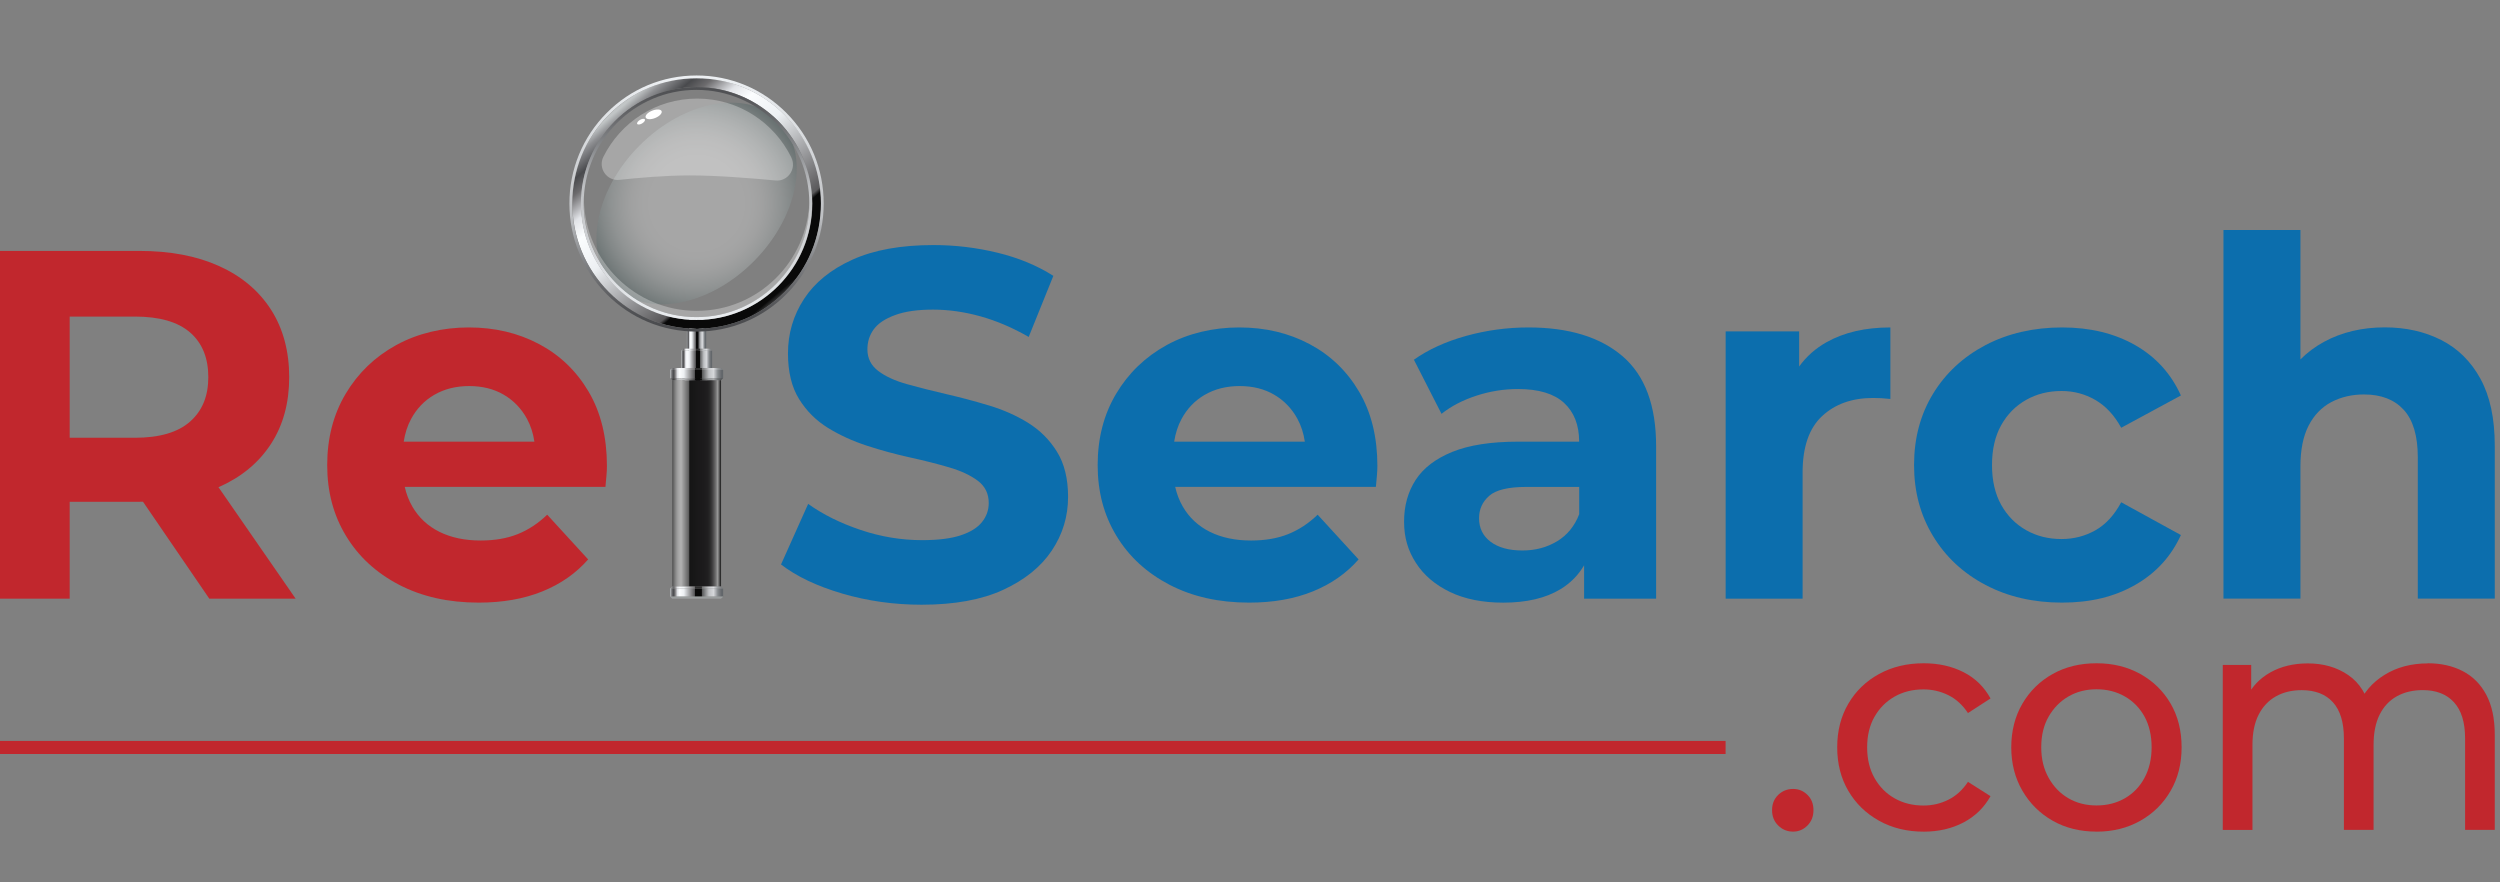 <svg width="170" height="60" viewBox="0 0 170 60" fill="none" xmlns="http://www.w3.org/2000/svg">
<rect x="0" y="0" width="170" height="60" fill="#808080" stroke="none"/>
<g clip-path="url(#clip0_2468_21431)">
<path d="M48.019 21.695H46.711V24.048H48.019V21.695Z" fill="url(#paint0_linear_2468_21431)"/>
<path d="M48.425 23.844H46.328V26.197H48.425V23.844Z" fill="url(#paint1_linear_2468_21431)"/>
<path d="M49.031 39.888V25.852H45.715V39.888H49.031Z" fill="url(#paint2_linear_2468_21431)"/>
<path d="M49.174 25.156H45.562V25.714H49.174V25.156Z" fill="url(#paint3_linear_2468_21431)"/>
<path d="M49.027 25.023H45.71L45.562 25.158H49.174L49.027 25.023Z" fill="url(#paint4_linear_2468_21431)"/>
<path opacity="0.15" d="M49.027 25.023H45.71L45.562 25.158H49.174L49.027 25.023Z" fill="white"/>
<path d="M45.71 25.851H49.027L49.174 25.719H45.562L45.71 25.851Z" fill="url(#paint5_linear_2468_21431)"/>
<path opacity="0.2" d="M45.71 25.851H49.027L49.174 25.719H45.562L45.71 25.851Z" fill="black"/>
<path d="M49.174 40.016H45.562V40.573H49.174V40.016Z" fill="url(#paint6_linear_2468_21431)"/>
<path d="M49.027 39.883H45.71L45.562 40.015H49.174L49.027 39.883Z" fill="url(#paint7_linear_2468_21431)"/>
<path opacity="0.15" d="M49.027 39.883H45.71L45.562 40.015H49.174L49.027 39.883Z" fill="white"/>
<path d="M45.71 40.705H49.027L49.174 40.57H45.562L45.71 40.705Z" fill="url(#paint8_linear_2468_21431)"/>
<path opacity="0.2" d="M45.71 40.705H49.027L49.174 40.57H45.562L45.71 40.705Z" fill="black"/>
<path d="M48.293 23.711H46.462L46.328 23.846H48.425L48.293 23.711Z" fill="url(#paint9_linear_2468_21431)"/>
<path opacity="0.15" d="M48.293 23.711H46.462L46.328 23.846H48.425L48.293 23.711Z" fill="white"/>
<path opacity="0.3" d="M51.267 17.762C54.349 14.658 55.103 10.384 52.95 8.216C50.798 6.048 46.554 6.807 43.471 9.911C40.389 13.015 39.636 17.289 41.788 19.457C43.941 21.625 48.185 20.866 51.267 17.762Z" fill="url(#paint10_radial_2468_21431)"/>
<path opacity="0.3" d="M47.372 21.137C43.207 21.137 39.816 17.792 39.705 13.625C39.705 13.695 39.703 13.767 39.703 13.836C39.703 18.103 43.137 21.562 47.374 21.562C51.611 21.562 55.045 18.103 55.045 13.836C55.045 13.764 55.045 13.695 55.043 13.625C54.932 17.792 51.542 21.137 47.377 21.137H47.372Z" fill="white"/>
<path opacity="0.3" d="M53.811 10.708C52.644 8.334 50.216 6.703 47.409 6.703C44.602 6.703 42.205 8.313 41.031 10.659C40.646 11.43 41.262 12.324 42.113 12.231C43.405 12.09 45.238 11.929 46.913 11.929C48.751 11.929 51.157 12.122 52.739 12.273C53.581 12.352 54.185 11.472 53.809 10.71L53.811 10.708Z" fill="white"/>
<path d="M44.989 7.559C45.045 7.699 44.846 7.908 44.547 8.026C44.247 8.145 43.961 8.129 43.908 7.992C43.852 7.852 44.051 7.643 44.35 7.525C44.65 7.406 44.936 7.422 44.989 7.559Z" fill="white"/>
<path d="M43.851 8.121C43.89 8.188 43.803 8.311 43.66 8.395C43.514 8.479 43.367 8.492 43.33 8.425C43.291 8.358 43.378 8.235 43.521 8.151C43.664 8.067 43.814 8.053 43.851 8.121Z" fill="white"/>
<path d="M47.377 22.351C45.119 22.351 42.997 21.466 41.399 19.856C39.803 18.249 38.922 16.11 38.922 13.836C38.922 11.562 39.801 9.425 41.399 7.815C42.995 6.208 45.119 5.32 47.377 5.32C49.635 5.32 51.757 6.205 53.355 7.815C54.952 9.422 55.833 11.562 55.833 13.836C55.833 16.11 54.954 18.247 53.355 19.856C51.76 21.464 49.635 22.351 47.377 22.351ZM47.377 5.92C43.041 5.92 39.515 9.471 39.515 13.838C39.515 18.205 43.041 21.756 47.377 21.756C51.713 21.756 55.24 18.205 55.24 13.838C55.24 9.471 51.713 5.92 47.377 5.92Z" fill="url(#paint11_linear_2468_21431)"/>
<path d="M47.363 5.922C43.026 5.922 39.5 9.473 39.5 13.84C39.5 18.207 43.026 21.759 47.363 21.759C51.699 21.759 55.225 18.207 55.225 13.84C55.225 9.473 51.699 5.922 47.363 5.922ZM47.363 21.563C43.133 21.563 39.691 18.098 39.691 13.838C39.691 9.578 43.133 6.112 47.363 6.112C51.593 6.112 55.034 9.578 55.034 13.838C55.034 18.098 51.593 21.563 47.363 21.563Z" fill="url(#paint12_linear_2468_21431)"/>
<path d="M53.48 7.683C51.847 6.039 49.677 5.133 47.366 5.133C45.054 5.133 42.884 6.039 41.251 7.683C39.618 9.328 38.719 11.514 38.719 13.841C38.719 16.168 39.618 18.354 41.251 19.999C42.884 21.643 45.054 22.549 47.366 22.549C49.677 22.549 51.847 21.643 53.48 19.999C55.113 18.354 56.012 16.168 56.012 13.841C56.012 11.514 55.113 9.328 53.48 7.683ZM53.344 19.859C51.748 21.467 49.624 22.354 47.366 22.354C45.108 22.354 42.986 21.469 41.387 19.859C39.791 18.252 38.91 16.113 38.91 13.839C38.91 11.565 39.789 9.428 41.387 7.818C42.983 6.211 45.108 5.323 47.366 5.323C49.624 5.323 51.745 6.208 53.344 7.818C54.94 9.425 55.821 11.565 55.821 13.839C55.821 16.113 54.942 18.25 53.344 19.859Z" fill="url(#paint13_linear_2468_21431)"/>
<path d="M14.903 33.111C16.423 32.435 17.597 31.461 18.425 30.189C19.253 28.916 19.666 27.401 19.666 25.645C19.666 23.889 19.251 22.335 18.425 21.051C17.597 19.766 16.423 18.781 14.903 18.094C13.383 17.406 11.57 17.062 9.469 17.062H-0.695V40.708H4.739V34.121H9.469C9.554 34.121 9.638 34.116 9.723 34.116L14.232 40.708H20.102L14.855 33.127C14.871 33.12 14.887 33.115 14.901 33.108L14.903 33.111ZM12.924 22.605C13.752 23.325 14.165 24.34 14.165 25.645C14.165 26.951 13.75 27.938 12.924 28.669C12.096 29.401 10.844 29.768 9.167 29.768H4.739V21.527H9.167C10.844 21.527 12.096 21.887 12.924 22.607V22.605Z" fill="#C1272D"/>
<path d="M36.656 23.397C35.235 22.642 33.642 22.266 31.877 22.266C30.113 22.266 28.399 22.665 26.946 23.464C25.493 24.263 24.346 25.366 23.507 26.774C22.668 28.182 22.25 29.798 22.25 31.622C22.25 33.445 22.674 35.029 23.526 36.435C24.374 37.842 25.576 38.95 27.13 39.761C28.685 40.571 30.491 40.978 32.548 40.978C34.181 40.978 35.623 40.725 36.875 40.218C38.127 39.712 39.168 38.985 39.993 38.04L37.209 34.999C36.605 35.584 35.941 36.023 35.215 36.316C34.488 36.609 33.644 36.755 32.682 36.755C31.61 36.755 30.675 36.558 29.882 36.165C29.089 35.77 28.473 35.197 28.037 34.442C27.799 34.033 27.631 33.587 27.523 33.108H41.17C41.193 32.883 41.214 32.642 41.236 32.381C41.26 32.123 41.271 31.891 41.271 31.689C41.271 29.729 40.858 28.047 40.03 26.639C39.202 25.232 38.079 24.152 36.658 23.397H36.656ZM29.545 26.841C30.228 26.447 31.014 26.252 31.909 26.252C32.804 26.252 33.586 26.449 34.257 26.841C34.928 27.236 35.454 27.782 35.835 28.479C36.086 28.941 36.255 29.462 36.338 30.033H27.453C27.541 29.466 27.705 28.953 27.951 28.495C28.332 27.787 28.863 27.234 29.545 26.839V26.841Z" fill="#C1272D"/>
<path d="M69.916 28.754C69.111 28.259 68.223 27.864 67.25 27.572C66.277 27.279 65.303 27.021 64.332 26.796C63.359 26.571 62.471 26.345 61.666 26.12C60.861 25.895 60.213 25.598 59.722 25.226C59.231 24.854 58.984 24.364 58.984 23.756C58.984 23.238 59.129 22.782 59.42 22.387C59.71 21.992 60.19 21.672 60.861 21.426C61.532 21.177 62.393 21.054 63.444 21.054C64.496 21.054 65.569 21.205 66.664 21.509C67.76 21.814 68.855 22.28 69.951 22.912L71.628 18.757C70.532 18.06 69.268 17.535 67.838 17.187C66.406 16.838 64.953 16.664 63.477 16.664C61.263 16.664 59.424 16.996 57.96 17.66C56.495 18.325 55.4 19.215 54.673 20.329C53.947 21.444 53.582 22.678 53.582 24.027C53.582 25.288 53.834 26.325 54.336 27.135C54.839 27.946 55.494 28.599 56.299 29.096C57.104 29.59 57.992 29.997 58.965 30.313C59.939 30.629 60.91 30.893 61.883 31.107C62.856 31.321 63.744 31.546 64.549 31.783C65.354 32.02 66.002 32.324 66.496 32.696C66.987 33.068 67.234 33.569 67.234 34.199C67.234 34.693 67.077 35.132 66.763 35.516C66.45 35.899 65.963 36.196 65.303 36.41C64.644 36.624 63.777 36.73 62.704 36.73C61.295 36.73 59.904 36.501 58.527 36.038C57.153 35.576 55.96 34.986 54.955 34.264L53.109 38.384C54.161 39.195 55.547 39.855 57.268 40.361C58.989 40.867 60.79 41.121 62.667 41.121C64.902 41.121 66.754 40.784 68.219 40.108C69.683 39.432 70.786 38.542 71.522 37.439C72.26 36.336 72.629 35.121 72.629 33.79C72.629 32.552 72.377 31.527 71.874 30.717C71.372 29.906 70.717 29.253 69.912 28.756L69.916 28.754Z" fill="#0C6EAD"/>
<path d="M89.047 23.397C87.626 22.642 86.032 22.266 84.268 22.266C82.503 22.266 80.79 22.665 79.337 23.464C77.883 24.263 76.737 25.366 75.898 26.774C75.058 28.182 74.641 29.798 74.641 31.622C74.641 33.445 75.065 35.029 75.916 36.435C76.765 37.842 77.966 38.95 79.521 39.761C81.076 40.571 82.882 40.978 84.939 40.978C86.572 40.978 88.013 40.725 89.266 40.218C90.518 39.712 91.558 38.985 92.384 38.04L89.6 34.999C88.996 35.584 88.332 36.023 87.605 36.316C86.879 36.609 86.034 36.755 85.073 36.755C84 36.755 83.066 36.558 82.273 36.165C81.479 35.77 80.863 35.197 80.427 34.442C80.19 34.033 80.022 33.587 79.913 33.108H93.56C93.583 32.883 93.604 32.642 93.627 32.381C93.65 32.123 93.662 31.891 93.662 31.689C93.662 29.729 93.249 28.047 92.421 26.639C91.593 25.232 90.47 24.152 89.049 23.397H89.047ZM81.936 26.841C82.619 26.447 83.405 26.252 84.3 26.252C85.195 26.252 85.977 26.449 86.648 26.841C87.319 27.236 87.845 27.782 88.225 28.479C88.477 28.941 88.645 29.462 88.728 30.033H79.844C79.932 29.466 80.095 28.953 80.342 28.495C80.723 27.787 81.253 27.234 81.936 26.839V26.841Z" fill="#0C6EAD"/>
<path d="M110.337 24.226C108.817 22.921 106.681 22.266 103.93 22.266C102.497 22.266 101.088 22.456 99.702 22.839C98.316 23.223 97.13 23.764 96.145 24.461L98.023 28.142C98.671 27.624 99.46 27.213 100.387 26.909C101.314 26.605 102.26 26.454 103.222 26.454C104.631 26.454 105.676 26.77 106.358 27.399C107.041 28.031 107.382 28.909 107.382 30.033H103.224C101.39 30.033 99.903 30.265 98.763 30.725C97.624 31.187 96.789 31.824 96.265 32.635C95.74 33.445 95.477 34.391 95.477 35.473C95.477 36.555 95.744 37.445 96.281 38.276C96.819 39.11 97.589 39.768 98.595 40.253C99.6 40.736 100.809 40.98 102.218 40.98C103.805 40.98 105.104 40.676 106.109 40.067C106.79 39.656 107.325 39.11 107.719 38.441V40.709H112.616V30.337C112.616 27.566 111.855 25.529 110.335 24.224L110.337 24.226ZM105.876 36.809C105.182 37.227 104.4 37.433 103.528 37.433C102.61 37.433 101.891 37.236 101.365 36.843C100.839 36.449 100.576 35.914 100.576 35.238C100.576 34.63 100.804 34.123 101.263 33.719C101.722 33.313 102.567 33.111 103.796 33.111H107.385V34.969C107.071 35.779 106.568 36.393 105.876 36.811V36.809Z" fill="#0C6EAD"/>
<path d="M122.342 24.925V22.537H117.344V40.711H122.577V32.13C122.577 30.398 123.018 29.118 123.901 28.296C124.784 27.473 125.942 27.062 127.372 27.062C127.573 27.062 127.764 27.067 127.942 27.078C128.119 27.09 128.322 27.106 128.546 27.13V22.266C126.846 22.266 125.405 22.598 124.219 23.262C123.458 23.687 122.833 24.242 122.342 24.923V24.925Z" fill="#0C6EAD"/>
<path d="M137.77 27.197C138.485 26.79 139.29 26.588 140.185 26.588C141.013 26.588 141.778 26.79 142.482 27.197C143.185 27.603 143.773 28.233 144.242 29.088L148.301 26.893C147.63 25.406 146.59 24.263 145.183 23.464C143.773 22.665 142.12 22.266 140.219 22.266C138.319 22.266 136.54 22.665 135.021 23.464C133.501 24.263 132.308 25.366 131.448 26.774C130.588 28.182 130.156 29.798 130.156 31.622C130.156 33.445 130.588 35.034 131.448 36.453C132.308 37.872 133.498 38.98 135.021 39.779C136.54 40.578 138.275 40.978 140.219 40.978C142.164 40.978 143.776 40.578 145.183 39.779C146.592 38.98 147.632 37.849 148.301 36.383L144.242 34.154C143.771 35.032 143.185 35.668 142.482 36.063C141.778 36.458 141.01 36.655 140.185 36.655C139.29 36.655 138.485 36.453 137.77 36.047C137.055 35.64 136.49 35.066 136.077 34.323C135.664 33.58 135.456 32.679 135.456 31.622C135.456 30.565 135.664 29.664 136.077 28.92C136.49 28.177 137.055 27.603 137.77 27.197Z" fill="#0C6EAD"/>
<path d="M168.671 25.756C168.023 24.574 167.133 23.696 166.005 23.122C164.875 22.549 163.595 22.261 162.165 22.261C160.622 22.261 159.247 22.588 158.038 23.241C157.432 23.571 156.895 23.97 156.429 24.442V15.641H151.195V40.706H156.429V31.721C156.429 30.595 156.613 29.672 156.982 28.95C157.351 28.23 157.866 27.696 158.525 27.345C159.185 26.997 159.927 26.823 160.755 26.823C161.918 26.823 162.817 27.171 163.456 27.87C164.093 28.569 164.411 29.649 164.411 31.113V40.706H169.644V30.302C169.644 28.455 169.319 26.941 168.671 25.759V25.756Z" fill="#0C6EAD"/>
<path d="M121.928 56.55C121.536 56.55 121.199 56.413 120.92 56.136C120.638 55.862 120.5 55.511 120.5 55.089C120.5 54.666 120.641 54.32 120.92 54.05C121.199 53.783 121.536 53.648 121.928 53.648C122.32 53.648 122.631 53.783 122.906 54.05C123.178 54.317 123.316 54.663 123.316 55.089C123.316 55.514 123.18 55.862 122.906 56.136C122.633 56.413 122.306 56.55 121.928 56.55Z" fill="#C1272D"/>
<path d="M130.816 56.553C129.681 56.553 128.668 56.307 127.778 55.812C126.888 55.317 126.191 54.641 125.686 53.779C125.181 52.92 124.93 51.931 124.93 50.816C124.93 49.701 125.181 48.714 125.686 47.852C126.191 46.99 126.888 46.316 127.778 45.831C128.668 45.343 129.681 45.102 130.816 45.102C131.824 45.102 132.725 45.304 133.517 45.706C134.308 46.107 134.921 46.704 135.355 47.494L133.821 48.488C133.457 47.938 133.011 47.531 132.486 47.271C131.96 47.011 131.395 46.879 130.793 46.879C130.064 46.879 129.411 47.041 128.837 47.366C128.262 47.691 127.806 48.147 127.471 48.732C127.135 49.317 126.966 50.012 126.966 50.818C126.966 51.624 127.135 52.321 127.471 52.913C127.808 53.505 128.262 53.965 128.837 54.288C129.411 54.613 130.064 54.776 130.793 54.776C131.395 54.776 131.96 54.646 132.486 54.383C133.011 54.123 133.457 53.717 133.821 53.166L135.355 54.139C134.921 54.915 134.308 55.512 133.517 55.928C132.725 56.344 131.824 56.553 130.816 56.553Z" fill="#C1272D"/>
<path d="M142.566 56.55C141.445 56.55 140.451 56.304 139.582 55.81C138.712 55.315 138.027 54.634 137.522 53.768C137.017 52.899 136.766 51.917 136.766 50.816C136.766 49.715 137.017 48.714 137.522 47.852C138.027 46.99 138.712 46.316 139.582 45.831C140.451 45.343 141.445 45.102 142.566 45.102C143.687 45.102 144.665 45.346 145.542 45.831C146.418 46.319 147.103 46.988 147.601 47.842C148.099 48.697 148.349 49.687 148.349 50.816C148.349 51.944 148.099 52.918 147.601 53.779C147.103 54.641 146.418 55.317 145.542 55.812C144.665 56.307 143.673 56.553 142.566 56.553V56.55ZM142.566 54.771C143.281 54.771 143.922 54.609 144.49 54.283C145.057 53.958 145.502 53.496 145.825 52.897C146.148 52.297 146.31 51.603 146.31 50.811C146.31 50.019 146.148 49.313 145.825 48.725C145.502 48.14 145.057 47.684 144.49 47.359C143.922 47.034 143.281 46.871 142.566 46.871C141.851 46.871 141.215 47.034 140.654 47.359C140.094 47.684 139.646 48.14 139.31 48.725C138.973 49.31 138.805 50.005 138.805 50.811C138.805 51.617 138.973 52.297 139.31 52.897C139.646 53.496 140.094 53.958 140.654 54.283C141.215 54.609 141.854 54.771 142.566 54.771Z" fill="#C1272D"/>
<path d="M165.082 45.102C165.979 45.102 166.77 45.278 167.457 45.631C168.145 45.984 168.68 46.521 169.065 47.241C169.45 47.961 169.644 48.871 169.644 49.972V56.43H167.626V50.207C167.626 49.12 167.374 48.302 166.869 47.752C166.364 47.201 165.656 46.927 164.747 46.927C164.074 46.927 163.486 47.069 162.98 47.35C162.475 47.633 162.088 48.049 161.813 48.6C161.541 49.15 161.403 49.835 161.403 50.653V56.432H159.385V50.209C159.385 49.122 159.136 48.305 158.64 47.754C158.142 47.204 157.431 46.93 156.506 46.93C155.847 46.93 155.265 47.071 154.763 47.352C154.258 47.636 153.865 48.051 153.586 48.602C153.305 49.153 153.167 49.838 153.167 50.655V56.434H151.148V45.215H153.081V48.2L152.765 47.438C153.116 46.704 153.656 46.133 154.384 45.724C155.113 45.315 155.96 45.111 156.928 45.111C157.994 45.111 158.912 45.376 159.682 45.905C160.453 46.435 160.958 47.236 161.195 48.307L160.376 47.968C160.713 47.106 161.301 46.416 162.143 45.894C162.985 45.371 163.965 45.111 165.086 45.111L165.082 45.102Z" fill="#C1272D"/>
<path d="M117.341 50.383H-0.695V51.272H117.341V50.383Z" fill="#C1272D"/>
</g>
<defs>
<linearGradient id="paint0_linear_2468_21431" x1="46.711" y1="22.873" x2="48.019" y2="22.873" gradientUnits="userSpaceOnUse">
<stop stop-color="#C1C5C6"/>
<stop offset="0.02" stop-color="#8E8F92"/>
<stop offset="0.06" stop-color="#494A4D"/>
<stop offset="0.09" stop-color="#6C6B6D"/>
<stop offset="0.14" stop-color="#E2E4E8"/>
<stop offset="0.18" stop-color="#FBFDFE"/>
<stop offset="0.26" stop-color="#EDF0F3"/>
<stop offset="0.46" stop-color="#5A595B"/>
<stop offset="0.47" stop-color="#090909"/>
<stop offset="0.59" stop-color="#090909"/>
<stop offset="0.61" stop-color="#5C5D5E"/>
<stop offset="0.73" stop-color="#BEC0C3"/>
<stop offset="0.78" stop-color="#CCCED1"/>
<stop offset="0.82" stop-color="#D5D7DA"/>
<stop offset="0.83" stop-color="#CBCDD0"/>
<stop offset="0.87" stop-color="#A4A7AB"/>
<stop offset="0.9" stop-color="#868A8D"/>
<stop offset="0.94" stop-color="#717478"/>
<stop offset="0.97" stop-color="#64686C"/>
<stop offset="1" stop-color="#606468"/>
</linearGradient>
<linearGradient id="paint1_linear_2468_21431" x1="46.328" y1="25.019" x2="48.425" y2="25.019" gradientUnits="userSpaceOnUse">
<stop stop-color="#C1C5C6"/>
<stop offset="0.02" stop-color="#8E8F92"/>
<stop offset="0.06" stop-color="#494A4D"/>
<stop offset="0.09" stop-color="#6C6B6D"/>
<stop offset="0.14" stop-color="#E2E4E8"/>
<stop offset="0.18" stop-color="#FBFDFE"/>
<stop offset="0.26" stop-color="#EDF0F3"/>
<stop offset="0.46" stop-color="#5A595B"/>
<stop offset="0.47" stop-color="#090909"/>
<stop offset="0.59" stop-color="#090909"/>
<stop offset="0.61" stop-color="#5C5D5E"/>
<stop offset="0.73" stop-color="#BEC0C3"/>
<stop offset="0.78" stop-color="#CCCED1"/>
<stop offset="0.82" stop-color="#D5D7DA"/>
<stop offset="0.83" stop-color="#CBCDD0"/>
<stop offset="0.87" stop-color="#A4A7AB"/>
<stop offset="0.9" stop-color="#868A8D"/>
<stop offset="0.94" stop-color="#717478"/>
<stop offset="0.97" stop-color="#64686C"/>
<stop offset="1" stop-color="#606468"/>
</linearGradient>
<linearGradient id="paint2_linear_2468_21431" x1="45.717" y1="32.871" x2="49.034" y2="32.871" gradientUnits="userSpaceOnUse">
<stop stop-color="#4D4D4D"/>
<stop offset="0.03" stop-color="#6A6A6A"/>
<stop offset="0.07" stop-color="#898989"/>
<stop offset="0.11" stop-color="#9F9F9F"/>
<stop offset="0.15" stop-color="#ACACAC"/>
<stop offset="0.18" stop-color="#B1B1B1"/>
<stop offset="0.33" stop-color="#636363"/>
<stop offset="0.34" stop-color="#545454"/>
<stop offset="0.35" stop-color="#2D2D2D"/>
<stop offset="0.36" stop-color="#151515"/>
<stop offset="0.67" stop-color="#1D1C1D"/>
<stop offset="0.73" stop-color="#201F20"/>
<stop offset="0.77" stop-color="#292929"/>
<stop offset="0.81" stop-color="#3A393A"/>
<stop offset="0.85" stop-color="#525152"/>
<stop offset="0.89" stop-color="#707070"/>
<stop offset="0.93" stop-color="#999999"/>
<stop offset="1" stop-color="#151515"/>
</linearGradient>
<linearGradient id="paint3_linear_2468_21431" x1="45.562" y1="25.435" x2="49.174" y2="25.435" gradientUnits="userSpaceOnUse">
<stop stop-color="#C1C5C6"/>
<stop offset="0.02" stop-color="#8E8F92"/>
<stop offset="0.06" stop-color="#494A4D"/>
<stop offset="0.09" stop-color="#6C6B6D"/>
<stop offset="0.14" stop-color="#E2E4E8"/>
<stop offset="0.18" stop-color="#FBFDFE"/>
<stop offset="0.26" stop-color="#EDF0F3"/>
<stop offset="0.46" stop-color="#5A595B"/>
<stop offset="0.47" stop-color="#090909"/>
<stop offset="0.59" stop-color="#090909"/>
<stop offset="0.61" stop-color="#5C5D5E"/>
<stop offset="0.73" stop-color="#BEC0C3"/>
<stop offset="0.78" stop-color="#CCCED1"/>
<stop offset="0.82" stop-color="#D5D7DA"/>
<stop offset="0.83" stop-color="#CBCDD0"/>
<stop offset="0.87" stop-color="#A4A7AB"/>
<stop offset="0.9" stop-color="#868A8D"/>
<stop offset="0.94" stop-color="#717478"/>
<stop offset="0.97" stop-color="#64686C"/>
<stop offset="1" stop-color="#606468"/>
</linearGradient>
<linearGradient id="paint4_linear_2468_21431" x1="45.562" y1="25.091" x2="49.174" y2="25.091" gradientUnits="userSpaceOnUse">
<stop stop-color="#C1C5C6"/>
<stop offset="0.02" stop-color="#8E8F92"/>
<stop offset="0.06" stop-color="#494A4D"/>
<stop offset="0.09" stop-color="#6C6B6D"/>
<stop offset="0.14" stop-color="#E2E4E8"/>
<stop offset="0.18" stop-color="#FBFDFE"/>
<stop offset="0.26" stop-color="#EDF0F3"/>
<stop offset="0.46" stop-color="#5A595B"/>
<stop offset="0.47" stop-color="#090909"/>
<stop offset="0.59" stop-color="#090909"/>
<stop offset="0.61" stop-color="#5C5D5E"/>
<stop offset="0.73" stop-color="#BEC0C3"/>
<stop offset="0.78" stop-color="#CCCED1"/>
<stop offset="0.82" stop-color="#D5D7DA"/>
<stop offset="0.83" stop-color="#CBCDD0"/>
<stop offset="0.87" stop-color="#A4A7AB"/>
<stop offset="0.9" stop-color="#868A8D"/>
<stop offset="0.94" stop-color="#717478"/>
<stop offset="0.97" stop-color="#64686C"/>
<stop offset="1" stop-color="#606468"/>
</linearGradient>
<linearGradient id="paint5_linear_2468_21431" x1="49.174" y1="25.786" x2="45.562" y2="25.786" gradientUnits="userSpaceOnUse">
<stop stop-color="#606468"/>
<stop offset="0.03" stop-color="#64686C"/>
<stop offset="0.06" stop-color="#717478"/>
<stop offset="0.1" stop-color="#868A8D"/>
<stop offset="0.13" stop-color="#A4A7AB"/>
<stop offset="0.17" stop-color="#CBCDD0"/>
<stop offset="0.18" stop-color="#D5D7DA"/>
<stop offset="0.22" stop-color="#CCCED1"/>
<stop offset="0.27" stop-color="#BEC0C3"/>
<stop offset="0.39" stop-color="#5C5D5E"/>
<stop offset="0.41" stop-color="#090909"/>
<stop offset="0.53" stop-color="#090909"/>
<stop offset="0.54" stop-color="#5A595B"/>
<stop offset="0.74" stop-color="#EDF0F3"/>
<stop offset="0.82" stop-color="#FBFDFE"/>
<stop offset="0.86" stop-color="#E2E4E8"/>
<stop offset="0.91" stop-color="#6C6B6D"/>
<stop offset="0.94" stop-color="#494A4D"/>
<stop offset="0.98" stop-color="#8E8F92"/>
<stop offset="1" stop-color="#C1C5C6"/>
</linearGradient>
<linearGradient id="paint6_linear_2468_21431" x1="45.562" y1="40.294" x2="49.174" y2="40.294" gradientUnits="userSpaceOnUse">
<stop stop-color="#C1C5C6"/>
<stop offset="0.02" stop-color="#8E8F92"/>
<stop offset="0.06" stop-color="#494A4D"/>
<stop offset="0.09" stop-color="#6C6B6D"/>
<stop offset="0.14" stop-color="#E2E4E8"/>
<stop offset="0.18" stop-color="#FBFDFE"/>
<stop offset="0.26" stop-color="#EDF0F3"/>
<stop offset="0.46" stop-color="#5A595B"/>
<stop offset="0.47" stop-color="#090909"/>
<stop offset="0.59" stop-color="#090909"/>
<stop offset="0.61" stop-color="#5C5D5E"/>
<stop offset="0.73" stop-color="#BEC0C3"/>
<stop offset="0.78" stop-color="#CCCED1"/>
<stop offset="0.82" stop-color="#D5D7DA"/>
<stop offset="0.83" stop-color="#CBCDD0"/>
<stop offset="0.87" stop-color="#A4A7AB"/>
<stop offset="0.9" stop-color="#868A8D"/>
<stop offset="0.94" stop-color="#717478"/>
<stop offset="0.97" stop-color="#64686C"/>
<stop offset="1" stop-color="#606468"/>
</linearGradient>
<linearGradient id="paint7_linear_2468_21431" x1="45.562" y1="39.95" x2="49.174" y2="39.95" gradientUnits="userSpaceOnUse">
<stop stop-color="#C1C5C6"/>
<stop offset="0.02" stop-color="#8E8F92"/>
<stop offset="0.06" stop-color="#494A4D"/>
<stop offset="0.09" stop-color="#6C6B6D"/>
<stop offset="0.14" stop-color="#E2E4E8"/>
<stop offset="0.18" stop-color="#FBFDFE"/>
<stop offset="0.26" stop-color="#EDF0F3"/>
<stop offset="0.46" stop-color="#5A595B"/>
<stop offset="0.47" stop-color="#090909"/>
<stop offset="0.59" stop-color="#090909"/>
<stop offset="0.61" stop-color="#5C5D5E"/>
<stop offset="0.73" stop-color="#BEC0C3"/>
<stop offset="0.78" stop-color="#CCCED1"/>
<stop offset="0.82" stop-color="#D5D7DA"/>
<stop offset="0.83" stop-color="#CBCDD0"/>
<stop offset="0.87" stop-color="#A4A7AB"/>
<stop offset="0.9" stop-color="#868A8D"/>
<stop offset="0.94" stop-color="#717478"/>
<stop offset="0.97" stop-color="#64686C"/>
<stop offset="1" stop-color="#606468"/>
</linearGradient>
<linearGradient id="paint8_linear_2468_21431" x1="169.63" y1="40.638" x2="169.4" y2="40.638" gradientUnits="userSpaceOnUse">
<stop stop-color="#606468"/>
<stop offset="0.03" stop-color="#64686C"/>
<stop offset="0.06" stop-color="#717478"/>
<stop offset="0.1" stop-color="#868A8D"/>
<stop offset="0.13" stop-color="#A4A7AB"/>
<stop offset="0.17" stop-color="#CBCDD0"/>
<stop offset="0.18" stop-color="#D5D7DA"/>
<stop offset="0.22" stop-color="#CCCED1"/>
<stop offset="0.27" stop-color="#BEC0C3"/>
<stop offset="0.39" stop-color="#5C5D5E"/>
<stop offset="0.41" stop-color="#090909"/>
<stop offset="0.53" stop-color="#090909"/>
<stop offset="0.54" stop-color="#5A595B"/>
<stop offset="0.74" stop-color="#EDF0F3"/>
<stop offset="0.82" stop-color="#FBFDFE"/>
<stop offset="0.86" stop-color="#E2E4E8"/>
<stop offset="0.91" stop-color="#6C6B6D"/>
<stop offset="0.94" stop-color="#494A4D"/>
<stop offset="0.98" stop-color="#8E8F92"/>
<stop offset="1" stop-color="#C1C5C6"/>
</linearGradient>
<linearGradient id="paint9_linear_2468_21431" x1="46.328" y1="23.778" x2="48.425" y2="23.778" gradientUnits="userSpaceOnUse">
<stop stop-color="#C1C5C6"/>
<stop offset="0.02" stop-color="#8E8F92"/>
<stop offset="0.06" stop-color="#494A4D"/>
<stop offset="0.09" stop-color="#6C6B6D"/>
<stop offset="0.14" stop-color="#E2E4E8"/>
<stop offset="0.18" stop-color="#FBFDFE"/>
<stop offset="0.26" stop-color="#EDF0F3"/>
<stop offset="0.46" stop-color="#5A595B"/>
<stop offset="0.47" stop-color="#090909"/>
<stop offset="0.59" stop-color="#090909"/>
<stop offset="0.61" stop-color="#5C5D5E"/>
<stop offset="0.73" stop-color="#BEC0C3"/>
<stop offset="0.78" stop-color="#CCCED1"/>
<stop offset="0.82" stop-color="#D5D7DA"/>
<stop offset="0.83" stop-color="#CBCDD0"/>
<stop offset="0.87" stop-color="#A4A7AB"/>
<stop offset="0.9" stop-color="#868A8D"/>
<stop offset="0.94" stop-color="#717478"/>
<stop offset="0.97" stop-color="#64686C"/>
<stop offset="1" stop-color="#606468"/>
</linearGradient>
<radialGradient id="paint10_radial_2468_21431" cx="0" cy="0" r="1" gradientUnits="userSpaceOnUse" gradientTransform="translate(47.37 13.836) scale(7.671 7.726)">
<stop stop-color="white"/>
<stop offset="0.43" stop-color="white"/>
<stop offset="0.5" stop-color="#FAFBFB"/>
<stop offset="0.58" stop-color="#EDEFEF"/>
<stop offset="0.66" stop-color="#D6DCDC"/>
<stop offset="0.75" stop-color="#B7C2C2"/>
<stop offset="0.84" stop-color="#8F9F9F"/>
<stop offset="0.93" stop-color="#5F7676"/>
<stop offset="1" stop-color="#335151"/>
</radialGradient>
<linearGradient id="paint11_linear_2468_21431" x1="42.061" y1="7.448" x2="60.098" y2="28.822" gradientUnits="userSpaceOnUse">
<stop stop-color="#C1C5C6"/>
<stop offset="0.02" stop-color="#8E8F92"/>
<stop offset="0.06" stop-color="#494A4D"/>
<stop offset="0.09" stop-color="#6C6B6D"/>
<stop offset="0.14" stop-color="#E2E4E8"/>
<stop offset="0.18" stop-color="#FBFDFE"/>
<stop offset="0.26" stop-color="#EDF0F3"/>
<stop offset="0.46" stop-color="#5A595B"/>
<stop offset="0.47" stop-color="#090909"/>
<stop offset="0.59" stop-color="#090909"/>
<stop offset="0.61" stop-color="#5C5D5E"/>
<stop offset="0.73" stop-color="#BEC0C3"/>
<stop offset="0.78" stop-color="#CCCED1"/>
<stop offset="0.82" stop-color="#D5D7DA"/>
<stop offset="0.83" stop-color="#CBCDD0"/>
<stop offset="0.87" stop-color="#A4A7AB"/>
<stop offset="0.9" stop-color="#868A8D"/>
<stop offset="0.94" stop-color="#717478"/>
<stop offset="0.97" stop-color="#64686C"/>
<stop offset="1" stop-color="#606468"/>
</linearGradient>
<linearGradient id="paint12_linear_2468_21431" x1="47.363" y1="5.118" x2="47.363" y2="22.325" gradientUnits="userSpaceOnUse">
<stop stop-color="#494A4D"/>
<stop offset="0.07" stop-color="#515255"/>
<stop offset="0.17" stop-color="#67686B"/>
<stop offset="0.3" stop-color="#8C8E91"/>
<stop offset="0.44" stop-color="#BEC0C3"/>
<stop offset="1" stop-color="#EDF0F3"/>
</linearGradient>
<linearGradient id="paint13_linear_2468_21431" x1="47.368" y1="5.133" x2="47.368" y2="22.34" gradientUnits="userSpaceOnUse">
<stop stop-color="#EDF0F3"/>
<stop offset="0.56" stop-color="#BEC0C3"/>
<stop offset="0.7" stop-color="#8C8E91"/>
<stop offset="0.83" stop-color="#67686B"/>
<stop offset="0.93" stop-color="#515255"/>
<stop offset="1" stop-color="#494A4D"/>
</linearGradient>
<clipPath id="clip0_2468_21431">
<rect width="170" height="60" fill="white"/>
</clipPath>
</defs>
</svg>
